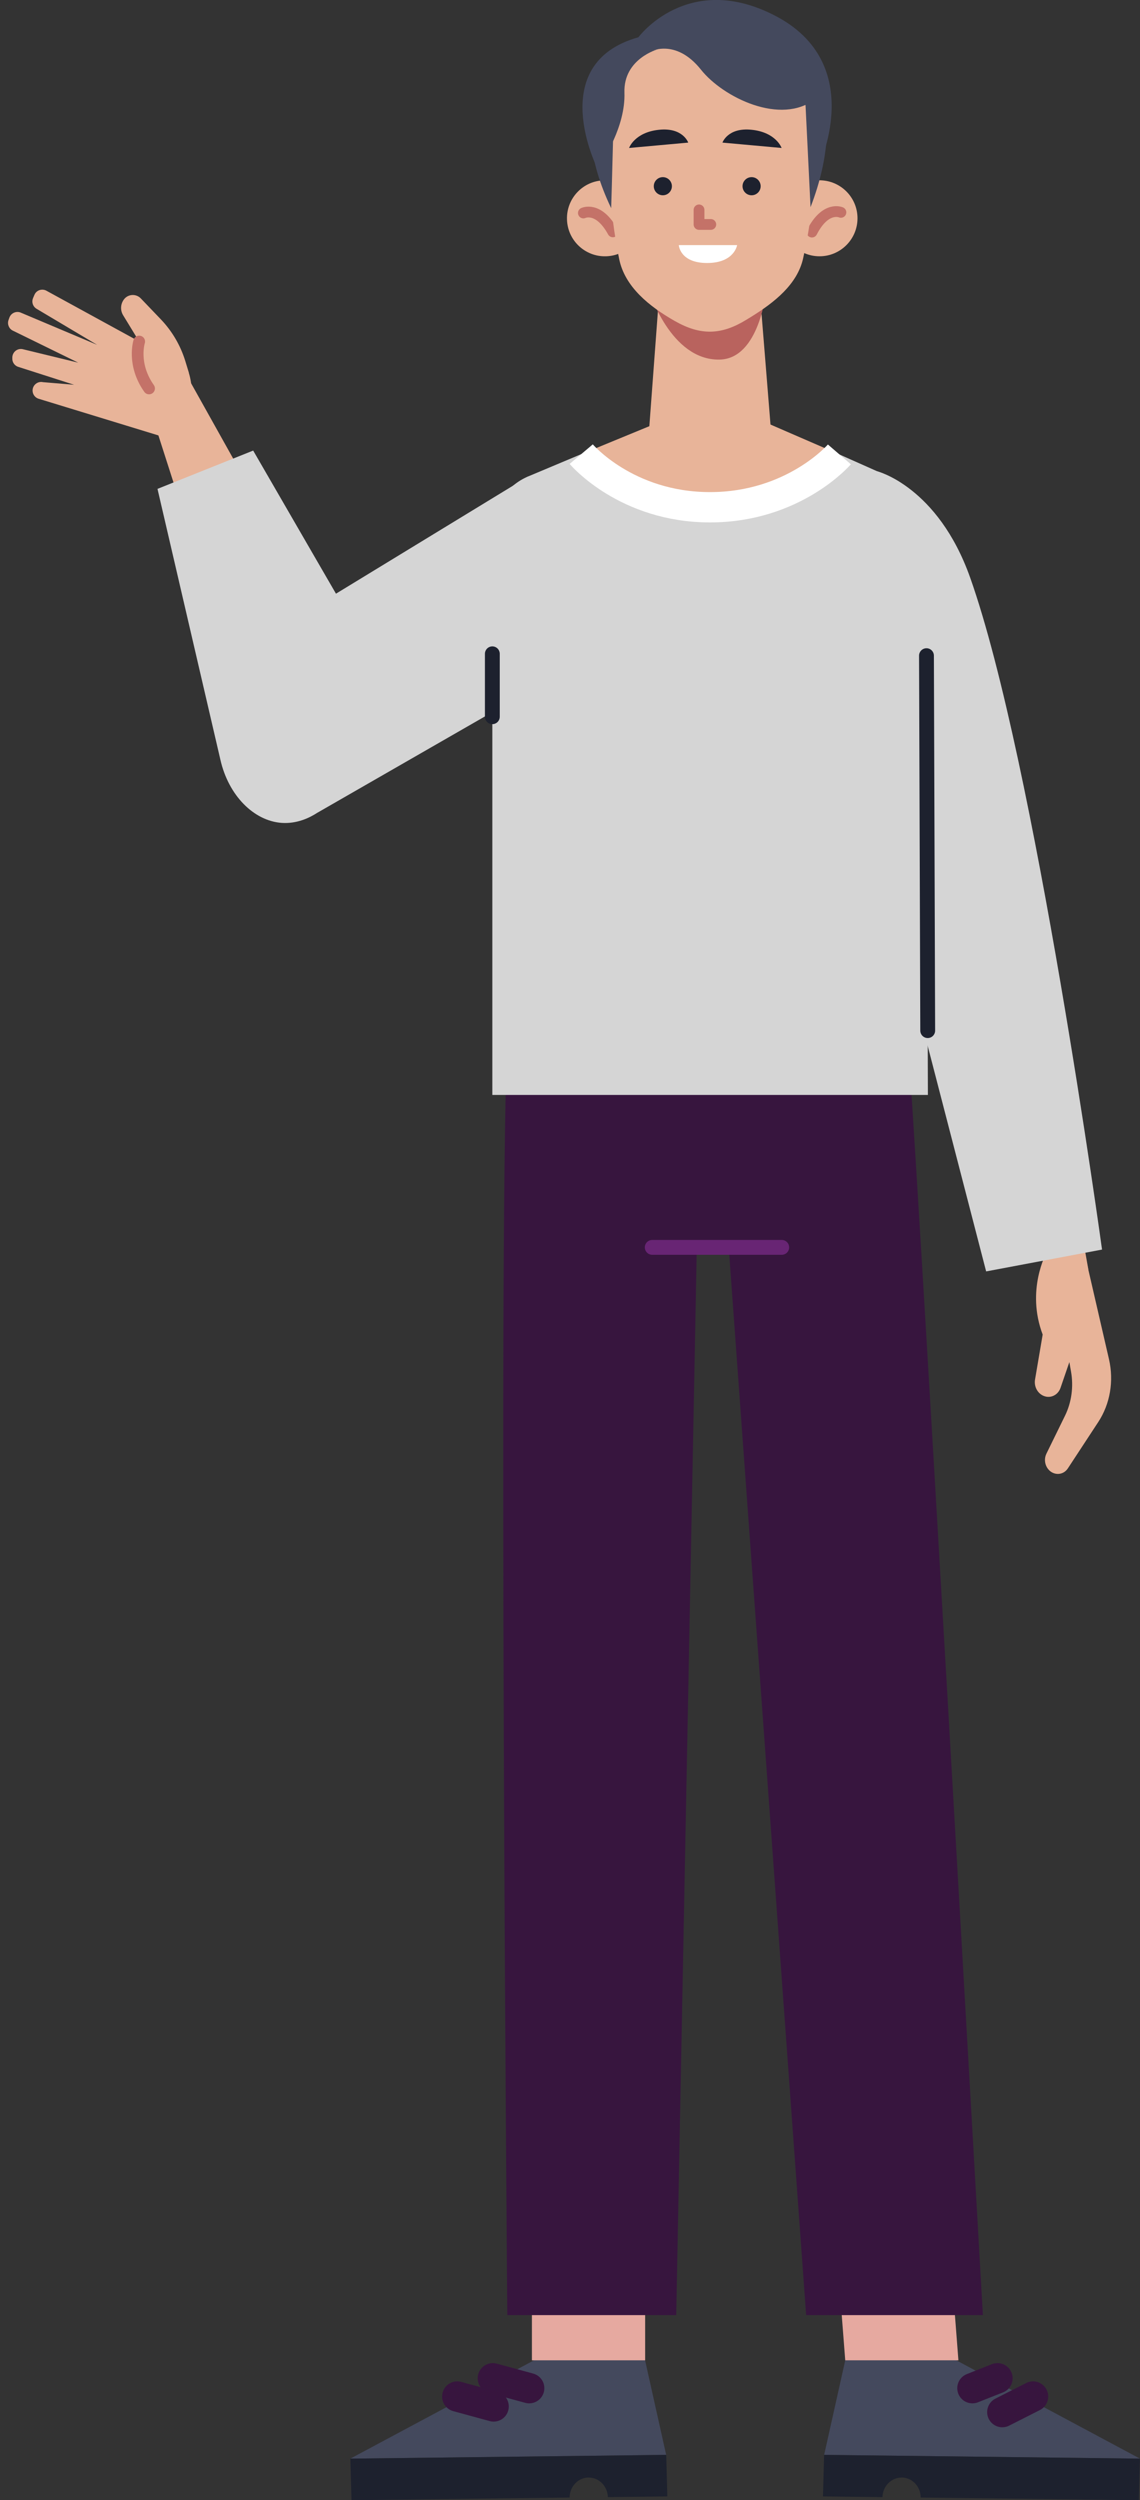 <svg width="73" height="160" viewBox="0 0 73 160" fill="none" xmlns="http://www.w3.org/2000/svg">
<rect x="0" y="0" width="73" height="160" fill="#333333" stroke="none"/>
<g clip-path="url(#clip0_736_14416)">
<path d="M41.308 151.048H34.195L22.433 157.34L42.658 157.099L41.308 151.048Z" fill="#44495D"/>
<path d="M37.7 158.551C38.367 158.551 38.908 159.112 38.924 159.803L42.733 159.759L42.662 157.099L22.436 157.34L22.508 160L36.477 159.83C36.477 159.12 37.025 158.548 37.7 158.548V158.551Z" fill="#1D212E"/>
<path d="M29.281 153.365L31.61 154" stroke="#37153E" stroke-width="1.94" stroke-linecap="round" stroke-linejoin="round"/>
<path d="M31.559 152.197L33.887 152.832" stroke="#37153E" stroke-width="1.94" stroke-linecap="round" stroke-linejoin="round"/>
<path d="M41.312 141.018H34.061V151.048H41.312V141.018Z" fill="#E6A9A0"/>
<path d="M54.125 151.048H61.238L73 157.34L52.775 157.099L54.125 151.048Z" fill="#44495D"/>
<path d="M57.732 158.551C57.065 158.551 56.525 159.112 56.509 159.803L52.7 159.759L52.771 157.099L72.996 157.34L72.925 160L58.956 159.83C58.956 159.12 58.407 158.548 57.732 158.548V158.551Z" fill="#1D212E"/>
<path d="M66.152 153.365L64.182 154.363" stroke="#37153E" stroke-width="1.94" stroke-linecap="round" stroke-linejoin="round"/>
<path d="M63.874 152.197L62.268 152.832" stroke="#37153E" stroke-width="1.94" stroke-linecap="round" stroke-linejoin="round"/>
<path d="M60.598 141.018H53.347L54.125 151.048H61.372L60.598 141.018Z" fill="#E6A9A0"/>
<path d="M58.037 65.354C58.581 71.168 62.939 148.155 62.939 148.155H51.622L46.661 79.773L44.62 79.813L43.302 148.155H32.486C32.486 148.155 31.871 76.722 32.53 65.536L58.033 65.354H58.037Z" fill="#37153E"/>
<path d="M41.766 79.825H50.059" stroke="#682574" stroke-width="0.95" stroke-linecap="round" stroke-linejoin="round"/>
<path d="M40.881 2.384C40.881 2.384 44.015 -1.859 49.569 0.971C55.66 4.073 52.368 10.764 52.368 10.764L39.283 8.285L40.881 2.384Z" fill="#44495D"/>
<path d="M38.265 10.8C38.265 10.8 34.842 4.077 40.882 2.384L41.967 5.988L38.265 10.796V10.8Z" fill="#44495D"/>
<path d="M41.166 13.902C41.205 15.244 40.147 16.365 38.805 16.401C37.463 16.44 36.342 15.382 36.307 14.04C36.267 12.698 37.325 11.577 38.667 11.542C40.009 11.502 41.13 12.56 41.166 13.902Z" fill="#E8B499"/>
<path d="M37.357 13.63C37.357 13.63 38.324 13.16 39.244 14.838" stroke="#C47268" stroke-width="0.69" stroke-linecap="round" stroke-linejoin="round"/>
<path d="M50.047 13.969C50.047 15.311 51.136 16.401 52.478 16.401C53.82 16.401 54.91 15.311 54.91 13.969C54.91 12.627 53.82 11.538 52.478 11.538C51.136 11.538 50.047 12.627 50.047 13.969Z" fill="#E8B499"/>
<path d="M53.848 13.59C53.848 13.59 52.869 13.148 51.993 14.853" stroke="#C47268" stroke-width="0.69" stroke-linecap="round" stroke-linejoin="round"/>
<path d="M48.725 19.574C48.725 19.574 47.355 20.541 46.104 20.782C44.852 21.019 43.641 20.297 43.625 20.289C43.609 20.281 42.164 19.448 42.164 19.448L41.568 27.453L41.73 27.587C43.85 29.336 46.901 29.355 49.044 27.638L49.356 27.386L48.725 19.578V19.574Z" fill="#E8B499"/>
<path d="M41.568 18.603C41.568 18.603 42.93 23.064 46.068 23.012C48.646 22.973 49.06 18.603 49.06 18.603H41.568Z" fill="#B9635E"/>
<path d="M52.175 9.738C52.19 12.485 51.807 14.861 51.425 16.547C51.05 18.197 49.597 19.353 48.077 20.289L47.801 20.458C46.191 21.449 44.86 21.481 43.214 20.545C41.556 19.602 40.013 18.351 39.65 16.582C38.987 13.369 38.896 9.805 38.896 9.805C38.896 9.805 37.961 2.368 45.125 2.467C52.285 2.566 52.175 9.738 52.175 9.738Z" fill="#E8B499"/>
<path d="M43.025 11.916C43.025 12.236 42.765 12.497 42.445 12.497C42.125 12.497 41.865 12.236 41.865 11.916C41.865 11.597 42.125 11.336 42.445 11.336C42.765 11.336 43.025 11.597 43.025 11.916Z" fill="#1D212E"/>
<path d="M48.709 11.916C48.709 12.236 48.448 12.497 48.129 12.497C47.809 12.497 47.548 12.236 47.548 11.916C47.548 11.597 47.809 11.336 48.129 11.336C48.448 11.336 48.709 11.597 48.709 11.916Z" fill="#1D212E"/>
<path d="M44.762 13.432V14.364H45.516" stroke="#C47268" stroke-width="0.69" stroke-linecap="round" stroke-linejoin="round"/>
<path d="M40.286 9.469L44.071 9.126C44.071 9.126 43.732 8.143 42.2 8.305C40.633 8.467 40.282 9.469 40.282 9.469H40.286Z" fill="#1D212E"/>
<path d="M50.047 9.469L46.262 9.126C46.262 9.126 46.601 8.143 48.133 8.305C49.7 8.467 50.051 9.469 50.051 9.469H50.047Z" fill="#1D212E"/>
<path d="M43.467 15.686H47.201C47.201 15.686 47.028 16.831 45.279 16.831C43.53 16.831 43.467 15.686 43.467 15.686Z" fill="white"/>
<path d="M39.137 13.322C39.137 13.322 39.417 4.216 39.303 3.955C39.303 3.955 36.074 6.939 39.137 13.322Z" fill="#44495D"/>
<path d="M51.903 13.259L51.417 3.371C51.417 3.371 54.523 6.458 51.903 13.259Z" fill="#44495D"/>
<path d="M42.133 3.15C42.133 3.15 39.911 3.75 39.986 5.933C40.061 8.115 38.584 10.259 38.584 10.259L37.91 8.08C37.91 8.08 37.389 4.018 42.129 3.15H42.133Z" fill="#44495D"/>
<path d="M41.572 3.327C41.572 3.327 43.234 2.384 44.888 4.46C46.297 6.233 50.015 8.06 52.218 6.323C52.218 6.323 50.816 1.302 45.342 1.405C39.871 1.508 41.568 3.327 41.568 3.327H41.572Z" fill="#44495D"/>
<path d="M33.824 30.488C29.178 33.322 24.532 36.152 19.886 38.986L20.301 52.024C25.633 48.961 30.966 45.894 36.303 42.831L33.824 30.488Z" fill="#D5D5D5"/>
<path d="M63.811 73.055L67.131 81.514L69.692 81.241L67.75 70.3L63.811 73.055Z" fill="#E8B499"/>
<path d="M67.005 80.183C67.005 80.183 65.69 82.556 66.768 85.406L66.278 88.287C66.203 88.733 66.444 89.183 66.847 89.337C67.281 89.507 67.754 89.274 67.912 88.812L68.477 87.166L68.583 87.774C68.753 88.741 68.619 89.736 68.201 90.592L67.005 93.032C66.87 93.308 66.886 93.647 67.048 93.916C67.364 94.437 68.058 94.464 68.382 93.967L70.332 90.995C71.086 89.842 71.335 88.382 71.015 86.988L69.286 79.493L67.001 80.18L67.005 80.183Z" fill="#E8B499"/>
<path d="M56.173 30.16C56.173 30.16 60.057 31.139 62.126 36.969C66.27 48.653 70.569 79.966 70.569 79.966L63.148 81.364L52.747 41.252L56.173 30.16Z" fill="#D5D5D5"/>
<path d="M53.75 29.083L57.077 30.563C58.423 31.163 59.295 32.497 59.299 33.974L59.418 70.071H31.527V33.942C31.527 32.434 32.431 31.073 33.824 30.488L37.219 29.063L53.75 29.079V29.083Z" fill="#D5D5D5"/>
<path d="M45.685 25.586L53.754 29.083C53.754 29.083 45.464 36.575 37.223 29.067L45.685 25.586Z" fill="#E8B499"/>
<path d="M37.219 29.063C37.219 29.063 40.092 32.462 45.465 32.462C50.837 32.462 53.75 29.079 53.75 29.079" stroke="white" stroke-width="1.94" stroke-miterlimit="10"/>
<path d="M59.406 65.954L59.327 41.959" stroke="#1D212E" stroke-width="0.95" stroke-linecap="round" stroke-linejoin="round"/>
<path d="M31.527 45.867V41.84" stroke="#1D212E" stroke-width="0.95" stroke-linecap="round" stroke-linejoin="round"/>
<path d="M12.213 24.485L9.347 25.384L15.41 44.268C16.128 46.376 18.619 47.264 20.51 46.092C22.081 45.117 22.61 43.076 21.706 41.461L12.213 24.485Z" fill="#E8B499"/>
<path d="M12.095 23.853L11.866 23.107C11.558 22.104 11.021 21.189 10.295 20.431L9.016 19.096C8.712 18.781 8.195 18.812 7.934 19.164C7.713 19.46 7.693 19.862 7.887 20.178L8.909 21.852L2.984 18.611C2.696 18.445 2.329 18.568 2.203 18.872L2.116 19.077C2.013 19.318 2.096 19.598 2.313 19.744L6.221 22.069L1.362 20.02C1.066 19.874 0.711 20.02 0.6 20.328L0.545 20.482C0.454 20.742 0.569 21.035 0.817 21.157L5.009 23.209L1.485 22.353C1.145 22.258 0.81 22.503 0.79 22.854V22.925C0.774 23.166 0.92 23.387 1.145 23.47L4.745 24.623L2.759 24.457C2.365 24.366 2.01 24.717 2.1 25.116C2.144 25.305 2.282 25.456 2.463 25.515L11.57 28.301L12.13 26.217C12.339 25.444 12.324 24.623 12.091 23.857L12.095 23.853Z" fill="#E8B499"/>
<path d="M8.913 21.856C8.913 21.856 8.447 23.304 9.545 24.859" stroke="#C47268" stroke-width="0.75" stroke-linecap="round" stroke-linejoin="round"/>
<path d="M23.913 42.136C21.347 37.704 18.777 33.271 16.212 28.834L10.085 31.286C11.428 37.06 12.77 42.835 14.112 48.614C14.633 50.915 16.255 52.529 18.027 52.66C19.014 52.731 19.827 52.332 20.301 52.024C21.505 48.728 22.709 45.432 23.909 42.136H23.913Z" fill="#D5D5D5"/>
</g>
<defs>
<clipPath id="clip0_736_14416">
<rect width="72.483" height="160" fill="white" transform="translate(0.518)"/>
</clipPath>
</defs>
</svg>
